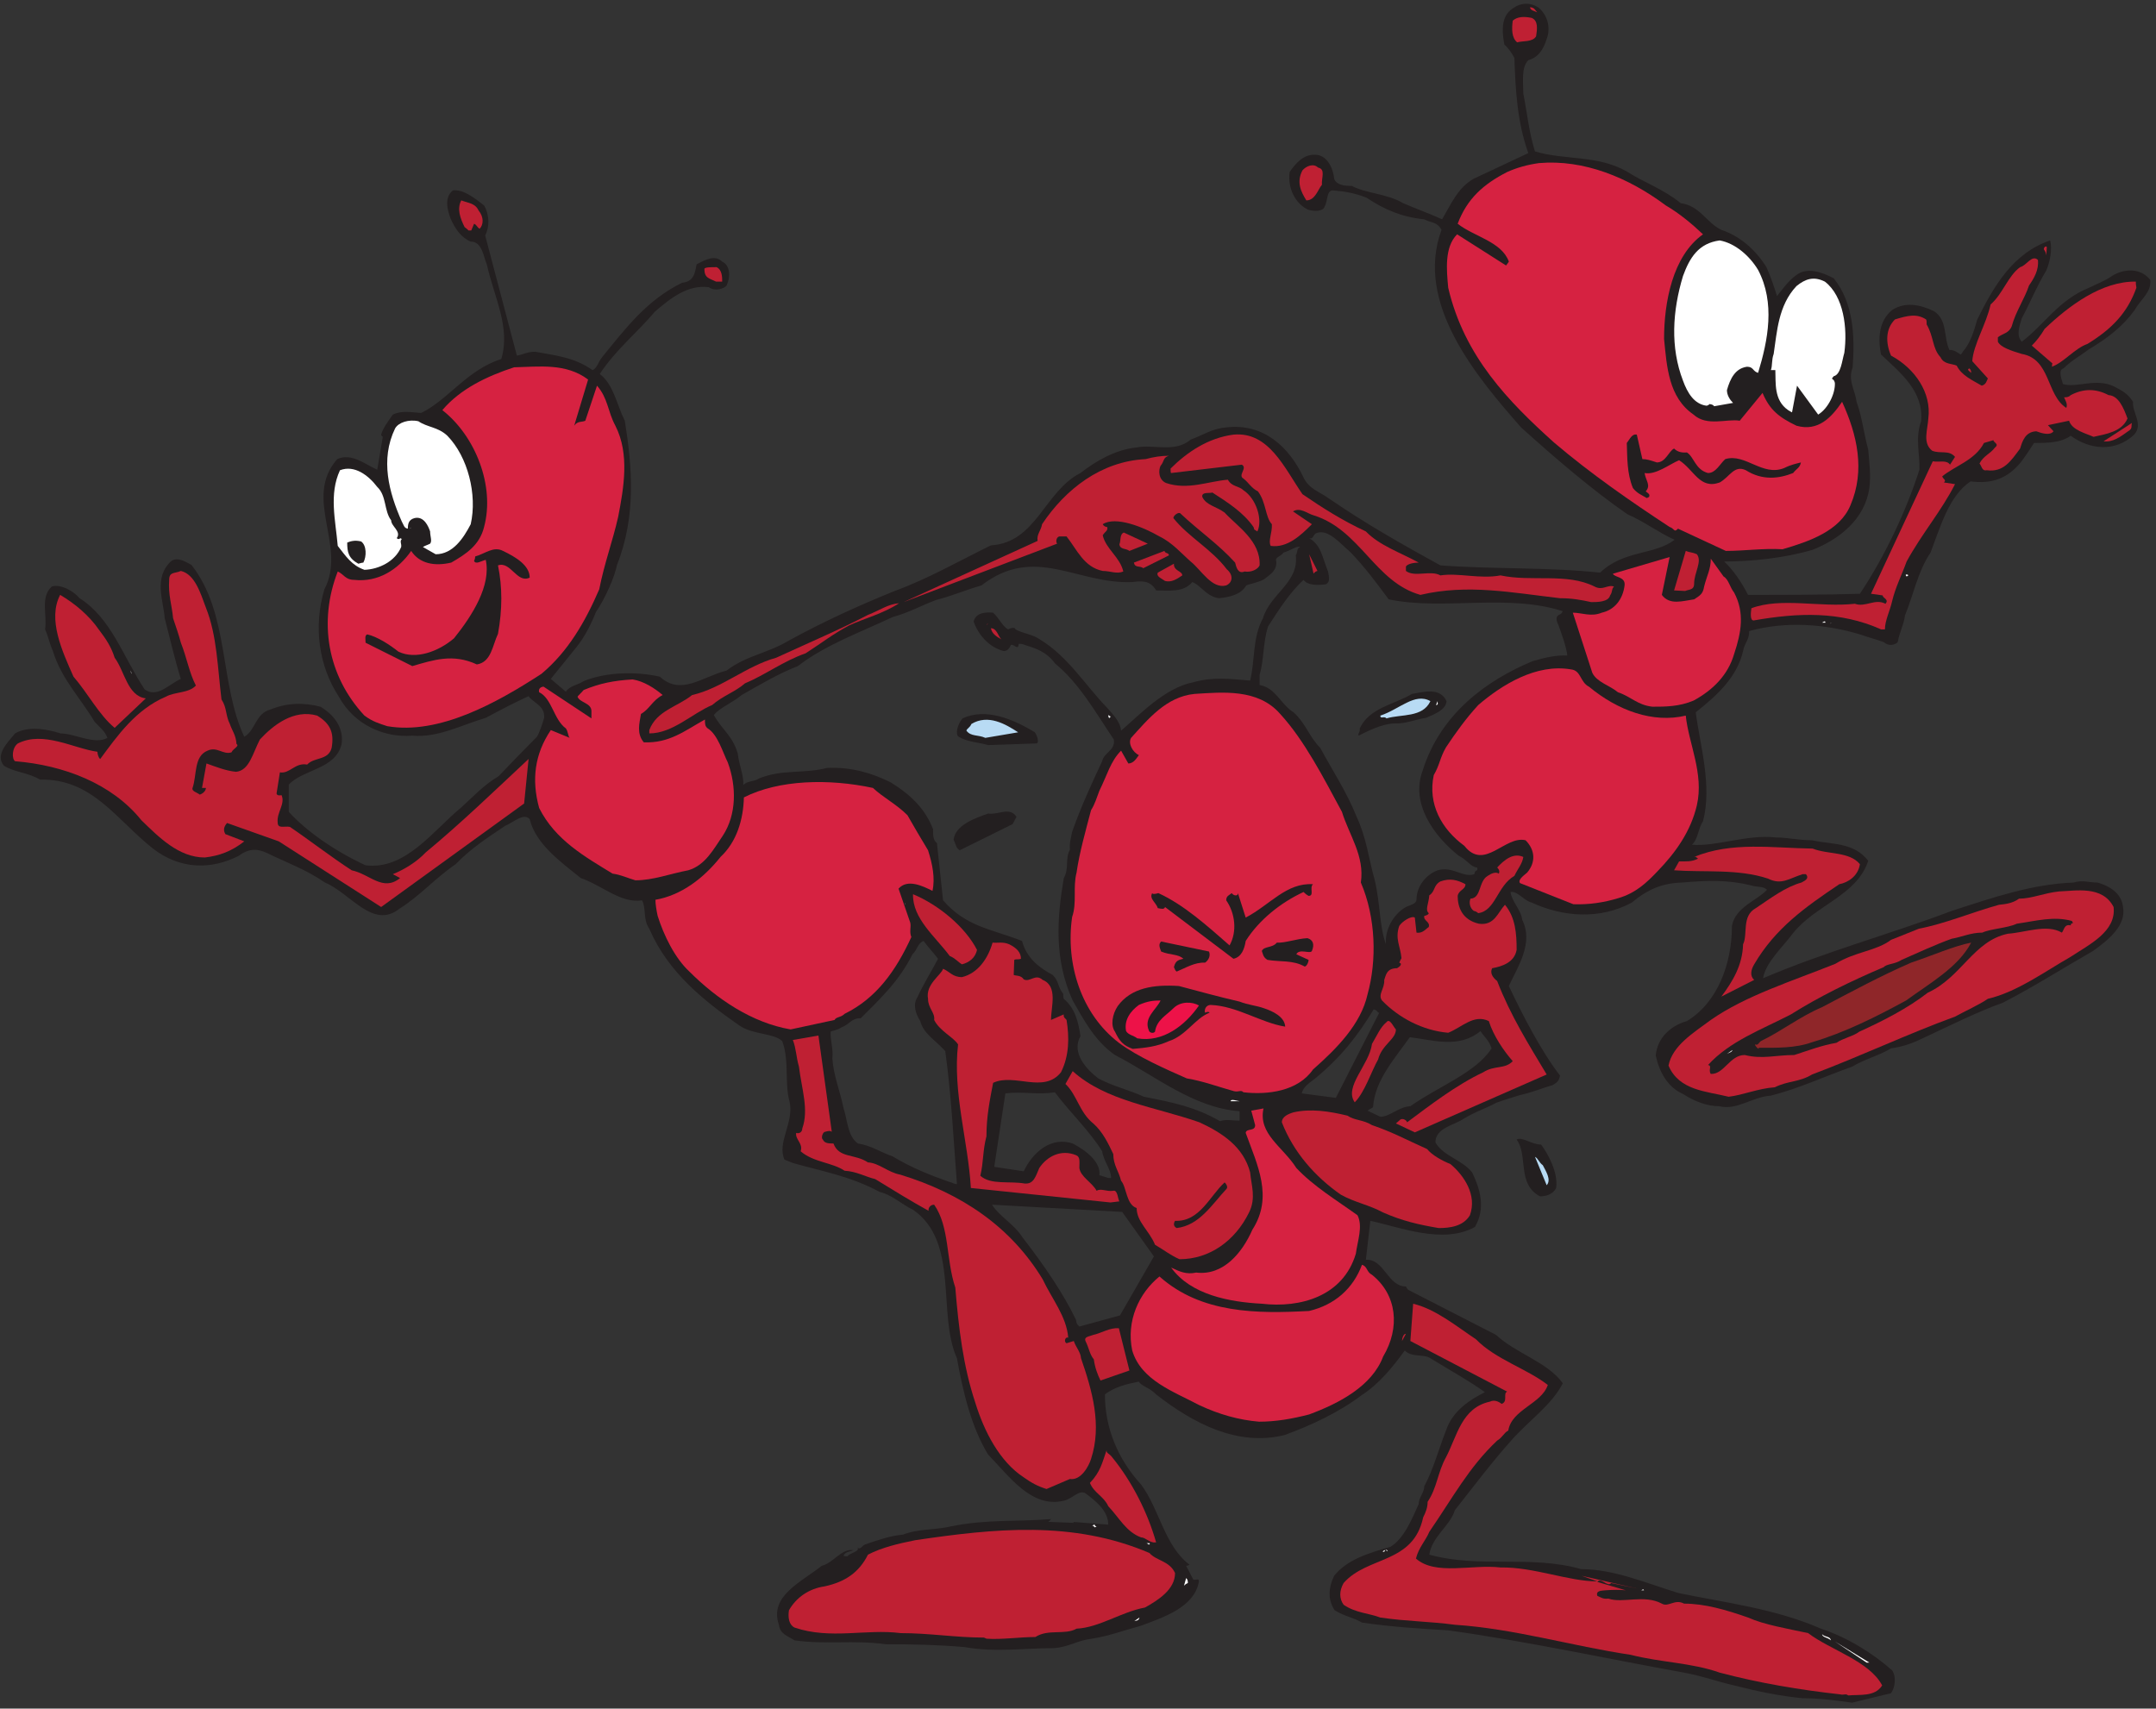 <?xml version="1.0" encoding="UTF-8" standalone="no"?>
<!-- Created with Inkscape (http://www.inkscape.org/) -->

<svg
   xmlns:dc="http://purl.org/dc/elements/1.1/"
   xmlns:cc="http://creativecommons.org/ns#"
   xmlns:rdf="http://www.w3.org/1999/02/22-rdf-syntax-ns#"
   xmlns:svg="http://www.w3.org/2000/svg"
   xmlns="http://www.w3.org/2000/svg"
   xmlns:sodipodi="http://sodipodi.sourceforge.net/DTD/sodipodi-0.dtd"
   xmlns:inkscape="http://www.inkscape.org/namespaces/inkscape"
   id="svg8199"
   version="1.1"
   inkscape:version="0.48.1 "
   width="271.25"
   height="215"
   xml:space="preserve"
   sodipodi:docname="Ants__Acrobats.pdf"><rect width="100%" height="100%" fill="#333333" stroke="none"/><defs
     id="defs8203" /><sodipodi:namedview
     pagecolor="#ffffff"
     bordercolor="#666666"
     borderopacity="1"
     objecttolerance="10"
     gridtolerance="10"
     guidetolerance="10"
     inkscape:pageopacity="0"
     inkscape:pageshadow="2"
     inkscape:window-width="640"
     inkscape:window-height="480"
     id="namedview8201"
     showgrid="false"
     inkscape:zoom="1.3534884"
     inkscape:cx="135.625"
     inkscape:cy="107.5"
     inkscape:window-x="0"
     inkscape:window-y="0"
     inkscape:window-maximized="0"
     inkscape:current-layer="g8207" /><g
     id="g8207"
     inkscape:groupmode="layer"
     inkscape:label="Ants__Acrobats"
     transform="matrix(1.25,0,0,-1.25,0,215)"><g
       id="g8209"
       transform="scale(0.24,0.24)"><path
         d="m 776.723,2.5 16.332,3.969 0,0 c 1.633,2.332 2.336,6.766 0.468,9.566 -8.168,7.234 -18.668,13.77 -29.863,17.504 -19.133,8.402 -40.597,10.969 -59.73,14.938 -13.766,4.199 -27.063,10.035 -40.828,10.035 -21.465,6.066 -42.465,0.231 -63.696,6.066 1.168,7.703 8.633,11.902 10.731,18.672 7.933,10.035 15.633,20.301 23.801,29.402 7.23,8.168 16.796,14.703 21.464,23.805 -6.3,8.871 -19.832,12.606 -28,20.305 -11.429,5.836 -25.429,13.07 -36.863,18.902 -0.465,0.469 -0.934,1.402 -0.934,1.402 -7.699,0 -9.097,11.668 -16.796,11.204 l 0,0 1.867,16.335 0,0 c 12.133,-2.57 30.562,-10.035 43.863,-2.57 4.664,7.938 2.098,16.106 -1.168,22.875 -4.199,5.367 -12.133,6.766 -15.398,12.602 0,6.066 7.933,7.234 11.664,9.801 5.367,3.265 9.566,4.433 13.765,6.769 3.735,1.398 6.536,2.098 10.036,3.266 5.363,1.168 8.863,2.8 13.765,4.199 1.863,1.168 2.567,1.637 3.031,3.969 -7.933,10.269 -15.863,25.672 -21.464,37.574 3.734,8.168 10.5,17.969 5.601,27.769 -0.469,4.204 -4.433,7.704 -4.902,11.672 3.035,0.465 5.367,-3.5 8.867,-4.433 13.066,-6.071 28.699,-7.239 41.996,0 7,5.832 13.066,8.168 21.231,8.398 10.265,0.934 19.132,1.168 28.699,-1.164 2.801,-0.934 5.133,-0.234 6.765,-1.867 -3.964,-4.434 -13.3,-7.235 -14.699,-15.172 0,-15.867 -6.066,-32.203 -18.898,-39.906 -6.532,-1.867 -12.364,-6.77 -13.067,-14.469 1.633,-7.234 5.133,-13.305 11.434,-16.102 4.668,-3.035 10.031,-5.136 15.164,-5.136 7.469,-1.867 14,3.968 21.699,4.433 11.899,3.035 23.332,8.403 34.063,12.137 4.902,3.035 11.898,4.902 16.332,7.703 5.367,0.699 10.035,2.567 14.234,4.664 10.496,4.903 22.164,10.738 32.664,14.473 13.531,7 24.731,14.234 37.797,21.703 6.531,4.668 13.996,10.734 12.598,18.437 -0.7,6.301 -6.532,9.102 -10.735,10.266 -3.73,0 -6.066,1.168 -10.031,0 -17.496,-0.699 -33.129,-6.066 -51.094,-11.902 -25.898,-9.801 -52.965,-17.035 -79.093,-28.239 0.933,6.536 8.632,13.536 12.363,18.672 9.566,12.137 26.832,15.871 31.73,30.571 -6.062,7.937 -15.398,6.769 -23.562,8.636 -5.832,0 -10.031,1.168 -15.164,1.168 -12.133,1.399 -25.199,-3.968 -35.231,-3.035 2.567,2.102 2.567,6.77 4.664,9.801 3.969,15.172 -1.398,32.441 -3.031,45.742 9.098,7.235 17.266,14.703 19.832,25.672 0.699,3.734 2.567,4.434 2.567,8.402 15.164,4.2 31.73,3.036 46.429,-1.402 3.965,-1.398 6.996,-2.098 10.031,-3.266 2.098,-1.867 4.665,-1.168 5.832,0 0.7,4.2 2.567,7.235 3.036,11.204 3.73,9.101 5.363,18.437 10.73,26.371 4.199,10.968 7.699,23.804 16.797,29.871 8.867,-1.164 15.398,1.168 21,7.937 2.332,3.031 3.734,5.367 5.598,8.168 5.367,0 11.199,0 15.398,3.031 7.934,-5.832 18.668,-7 26.602,0.469 3.964,4.434 -0.934,9.336 -0.469,13.77 -2.332,3.5 -4.199,4.433 -7.699,6.301 -7.7,3.964 -16.098,-0.7 -21.7,1.167 -0.933,2.797 -1.863,6.067 0.235,6.532 3.5,3.504 7.234,5.367 10.5,7.937 7.933,4.668 14.465,9.801 19.363,16.567 2.567,4.668 7,7.238 6.535,12.605 -4.203,5.367 -11.433,4.668 -16.101,1.633 -3.032,-2.102 -6.766,-3.5 -9.563,-4.902 -12.832,-5.133 -18.668,-15.403 -28.234,-22.637 -2.332,2.566 -1.164,6.066 0,9.801 3.734,7.004 6.066,13.07 10.265,20.07 1.637,3.734 2.567,9.102 1.637,12.605 -15.867,-5.371 -23.801,-19.605 -30.566,-33.14 -1.399,-4.903 -2.801,-9.801 -6.067,-13.535 -0.464,-0.934 -0.933,-1.168 -0.933,-1.168 -1.164,0.699 -2.797,2.101 -4.664,1.867 -2.567,5.367 -0.7,12.601 -6.535,16.336 -5.832,2.801 -12.129,3.969 -17.497,0.465 -6.066,-4.899 -5.832,-13.067 -4.668,-18.668 8.168,-7.703 17.965,-15.403 16.801,-28.004 -2.566,-7.235 -0.468,-13.305 -0.703,-20.305 -5.363,-16.805 -14.23,-35.941 -24.961,-52.043 -15.168,-0.469 -31.965,-0.469 -46.898,-0.469 -3.031,5.836 -6.301,10.504 -10.031,14.004 11.433,0 25.199,1.403 37.097,4.903 11.199,4.433 21.93,12.836 23.797,25.902 0.699,5.836 0,10.035 -0.469,16.105 -1.863,6.766 -2.566,13.77 -4.898,20.071 -0.699,5.367 -3.735,8.867 -1.633,14.468 0.934,12.836 0.469,26.836 -7.934,37.34 -5.363,2.801 -11.199,4.668 -15.628,1.399 -3.5,-2.567 -5.368,-5.367 -8.168,-8.867 -0.934,3.035 -2.332,7.468 -4.434,12.136 -4.664,7.469 -11.199,13.067 -18.898,15.637 -6.297,3.031 -8.864,10.035 -17.032,11.203 -7.465,6.067 -15.863,8.867 -22.633,13.301 -12.363,7 -26.128,4.668 -38.496,8.402 -2.566,8.168 -3.265,16.102 -4.898,24.27 0,4.902 -0.934,10.969 2.102,14.004 4.199,1.168 6.296,4.433 7.699,8.867 1.863,4.902 0.23,10.035 -3.27,13.07 -4.429,3.035 -8.863,1.633 -11.898,-0.933 -4.434,-3.735 -3.266,-10.735 -2.567,-14.469 1.868,-1.637 3.036,-3.5 4.2,-5.602 0.468,-13.535 1.168,-26.84 5.836,-39.91 l 0,0 -22.868,-10.734 0,0 c -6.765,-3.735 -9.797,-11.203 -13.297,-17.035 -5.601,2.566 -10.964,4.433 -16.332,6.769 -6.535,3.965 -16.101,4.199 -21.464,7.235 -3.5,0 -6.536,0.464 -7.469,3.031 -0.465,4.902 -3.266,10.035 -7.93,10.035 -4.902,0.234 -8.168,-3.5 -10.734,-7.234 -0.934,-7 2.566,-13.536 7.933,-15.868 2.567,-0.703 6.067,-0.703 6.766,1.399 1.398,2.566 0.699,6.769 3.5,6.769 5.367,-0.468 9.098,-1.168 14,-3.035 7.699,-5.133 14.93,-8.168 24.262,-9.101 3.035,-1.633 5.367,-0.934 7.234,-4.434 -11.434,-30.809 14.934,-61.848 33.363,-82.852 14,-12.601 29.399,-25.902 44.563,-36.406 7,-3.031 13.066,-7.699 19.832,-10.734 -8.633,-6.535 -21.231,-4.199 -31.262,-13.77 -22.168,2.336 -44.797,1.403 -66.961,3.035 -16.101,8.868 -31.031,17.27 -46.664,28.004 -4.199,3.036 -8.398,3.969 -10.734,8.868 -6.067,12.835 -16.797,22.871 -32.43,21.003 -5.832,-0.464 -9.332,-3.031 -14.93,-5.132 -6.535,-5.602 -15.398,-1.868 -22.632,-3.266 -9.098,-0.934 -17.266,-5.836 -23.567,-10.738 -15.164,-7.699 -18.429,-29.172 -37.562,-30.336 -13.766,-6.77 -26.828,-14.238 -40.364,-19.137 -14.929,-6.07 -29.394,-12.605 -44.328,-20.773 -8.867,-5.368 -17.965,-6.301 -26.133,-12.602 -10.265,-2.566 -19.128,-10.734 -27.996,-2.566 -10.265,2.332 -22.863,1.867 -31.964,-1.868 -2.332,-1.632 -5.832,-1.867 -7.465,-4.433 l 0,0 -6.301,5.367 10.734,13.301 0,0 c 3.266,3.969 6.297,9.805 8.164,14.703 3.969,5.836 7.934,14.937 8.868,19.836 8.164,20.539 6.3,41.543 3.265,60.445 -3.5,7.004 -4.664,15.172 -10.5,19.606 6.535,10.035 15.867,17.504 23.098,26.136 6.535,5.602 13.765,11.438 22.633,10.27 2.566,-1.867 6.3,-0.699 7.464,0.699 1.633,3.5 1.633,8.403 -1.863,10.035 -3.035,3.035 -7.234,0.703 -10.734,-1.164 -0.699,-3.734 -1.168,-7.234 -6.067,-7.703 -14.699,-7.234 -23.332,-18.672 -33.597,-31.273 -1.633,-2.098 -2.098,-4.668 -3.965,-5.367 -7.699,5.367 -15.164,6.066 -24.031,7.703 -3.5,0 -4.899,-1.168 -7.7,-1.637 l 0,0 -13.3,50.41 0,0 c 1.867,3.5 1.867,8.637 -0.465,12.602 -4.199,3.269 -8.633,6.769 -13.067,6.304 -3.734,-3.035 -2.332,-8.168 -0.933,-11.902 1.867,-4.203 4.433,-7.938 8.398,-9.57 4.903,0 5.367,-6.535 6.766,-9.567 3.035,-13.769 10.035,-26.375 6.066,-39.676 -14.465,-4.667 -22.164,-17.035 -33.593,-22.636 -4.204,0.234 -8.168,1.168 -11.899,-0.699 -2.336,-3.27 -4.203,-5.836 -4.902,-8.403 0,-0.469 0.699,-0.933 0.699,-0.933 l 0,0 -2.332,-13.77 0,0 c -4.898,2.102 -10.731,7.234 -16.797,4.434 -14.465,-16.571 4.199,-36.407 -5.367,-54.61 -4.668,-15.636 -2.332,-32.207 6.066,-45.043 6.532,-11.902 19.133,-17.269 30.797,-16.336 10.731,-0.933 20.531,4.434 30.797,7.469 6.531,3.5 11.898,6.301 17.965,9.102 1.867,-2.801 7,-3.969 6.531,-9.102 -0.699,-2.566 -2.098,-6.535 -3.031,-7.937 -5.367,-5.368 -10.965,-11.2 -16.098,-16.567 -6.066,-3.504 -10.965,-8.871 -15.633,-13.07 -11.664,-9.57 -23.332,-26.371 -40.128,-24.27 -12.598,5.832 -24.5,14 -32.2,22.403 l 0,11.433 c 6.067,6.535 19.602,6.305 22.164,17.039 0.934,6.766 -3.031,12.133 -8.863,15.637 -7.234,1.867 -14,1.633 -21,-1.168 -6.297,-1.633 -6.297,-8.867 -10.965,-11.437 -10.5,22.406 -6.066,51.578 -22.164,72.113 -3.035,1.637 -5.832,3.269 -8.399,1.637 -7.699,-7.004 -3.266,-16.805 -2.801,-24.039 2.332,-8.868 4.199,-17.27 6.766,-25.438 -4.899,-2.101 -9.801,-8.168 -15.164,-4.434 -9.102,13.77 -14,29.872 -27.297,38.274 -2.566,3.035 -7.934,6.066 -11.668,4.898 -4.899,-4.433 -1.867,-11.898 -2.801,-17.968 1.637,-3.735 1.637,-5.368 3.269,-9.102 3.731,-11.902 11.199,-19.137 17.496,-29.637 1.867,-2.101 4.434,-3.968 5.367,-6.769 -5.367,-3.035 -13.766,1.867 -19.598,1.867 -6.535,2.102 -14,3.035 -19.133,0 -3.5,-4.199 -8.398,-9.102 -4.664,-13.535 4.43,-2.801 10.031,-2.801 15.164,-5.836 21.93,0.469 31.965,-16.805 47.363,-28.938 11.43,-8.867 24.496,-8.867 35.929,-3.035 4.434,3.27 7.934,3.035 11.899,1.168 8.632,-4.203 16.566,-7 24.265,-12.371 10.731,-4.433 20.063,-19.836 31.262,-10.969 8.867,5.602 14.699,12.606 23.566,18.672 6.532,6.77 13.532,11.203 20.766,16.102 3.496,1.402 7.699,5.601 10.266,2.801 2.566,-10.5 13.062,-17.969 21.464,-24.739 8.864,-3.031 16.797,-10.734 25.665,-9.332 1.863,-3.504 0.23,-7.703 3.031,-11.902 7.933,-18.438 23.097,-30.34 37.797,-40.609 5.832,-3.969 14.23,-3.036 17.965,-6.536 3.035,-8.168 0.933,-17.968 3.035,-25.203 2.097,-8.871 -5.368,-17.269 -2.102,-24.504 l 0,0 3.5,-1.402 0,0 c 12.133,-3.5 23.797,-5.367 36.399,-12.137 5.132,-1.164 9.796,-5.597 13.996,-7.465 19.597,-13.539 10.035,-43.644 18.433,-62.312 2.567,-14.238 6.067,-28.938 13.067,-40.375 8.863,-9.102 18.195,-22.637 31.73,-19.371 3.496,0.699 6.063,4.434 8.863,3.27 4.434,-3.27 9.801,-7.469 9.801,-13.305 l 0,0 -15.168,1.168 0,0 c 1.637,0 0,-1.633 1.867,-0.465 l 0,0 -11.898,0.465 0,0 c 0.469,0.234 0.934,0.699 1.168,1.168 -13.766,-1.168 -26.832,0 -41.762,-3.035 -6.769,-1.633 -13.765,-0.934 -20.301,-3.5 -5.367,-0.469 -10.73,-2.336 -16.097,-4.203 -0.934,-0.465 -1.867,-2.332 -3.035,-1.164 1.402,-1.637 -3.266,-2.336 -4.2,-3.734 -0.933,0 -1.632,0.231 -1.632,0.231 0.699,1.637 2.336,1.637 4.199,2.336 -4.899,0.934 -8.399,-5.367 -13.297,-6.535 -8.399,-6.766 -22.164,-12.602 -17.965,-24.738 0.465,-3.965 3.731,-4.668 6.531,-6.535 13.301,-1.867 24.731,0.234 38.266,-1.633 11.43,0 21.93,-0.234 32.894,-1.168 13.067,-2.332 24.965,-0.465 37.567,-0.465 6.531,0.465 9.797,3.266 16.098,3.969 7.23,1.164 13.296,3.5 20.296,5.367 9.332,3.5 22.633,7.699 24.5,18.668 0,1.402 -1.168,0.469 -2.336,0.703 l 0,0 -3.031,5.832 0,0 c 0.235,0 0.699,0 1.399,0.469 -10.5,7.934 -12.598,23.336 -20.297,33.605 -9.801,10.735 -15.168,23.805 -15.168,37.805 4.203,3.27 9.566,4.438 14.234,5.371 0.934,-1.867 4.664,-2.57 7.231,-5.371 15.632,-12.133 34.066,-21.937 53.898,-17.035 11.43,4.199 22.863,9.57 32.43,16.805 7.23,4.668 13.066,11.902 17.965,18.668 2.8,-3.032 8.164,-1.399 10.73,-3.266 8.402,-5.137 16.801,-9.801 22.867,-14.238 -6.066,-3.032 -13.531,-7.7 -16.332,-16.102 -3.035,-7.703 -5.367,-16.57 -9.101,-23.336 0,-2.801 -2.332,-4.668 -2.332,-7.469 -2.801,-6.301 -6.301,-14.703 -11.899,-17.973 -9.097,-2.567 -18.199,-5.367 -23.566,-12.133 -2.567,-5.367 -2.567,-10.27 0.234,-14.469 4.199,-2.57 7.934,-3.035 11.434,-5.137 12.597,-1.867 24.73,-2.566 36.164,-3.266 33.598,-4.668 66.492,-11.902 98.922,-17.738 7.703,-1.399 13.765,-3.734 21,-5.367 10.031,-2.566 19.133,-4.434 28.699,-5.367 7.23,0 14.23,-0.934 20.762,-1.867 l 0,0 z m -375.399,217.508 0,0 c -1.402,0 -1.867,0.699 -3.265,0.933 -7.934,2.801 -15.633,5.832 -23.801,10.735 -4.899,1.633 -8.633,4.433 -14.465,5.367 -4.434,3.035 -4.434,10.27 -6.066,14.937 -1.399,7 -4.2,13.536 -4.664,20.77 0.464,3.969 -0.934,7.703 -0.704,11.203 0.704,0.465 2.571,0.465 4.668,1.867 3.266,1.168 4.2,3.965 7.934,3.735 8.398,8.402 16.098,15.636 21.699,26.836 2.098,1.867 2.098,4.668 4.664,5.601 1.867,-2.566 3.735,-4.433 6.067,-7.469 -2.801,-5.367 -6.067,-10.5 -8.633,-16.101 -2.098,-3.266 -0.699,-7 1.168,-10.035 1.398,-5.367 6.297,-7.934 10.496,-12.602 2.57,-18.672 3.5,-37.808 4.902,-55.777 l 0,0 z m 63.461,2.566 0,0 -3.734,1.168 0,0 c 0.699,5.367 -5.367,10.27 -11.199,13.301 -9.098,3.035 -16.797,-3.734 -20.532,-11.668 l 0,0 -12.363,1.867 4.664,30.805 0,0 c 7,0.933 13.531,-0.699 20.766,0.469 6.301,-8.403 14.465,-16.106 19.832,-24.739 0.699,-4.433 3.734,-7.468 3.734,-11.203 l -1.168,0 0,0 z m -12.133,-62.312 0,0 c -1.168,1.168 -1.168,1.168 -1.398,2.801 -5.367,11.203 -13.535,23.105 -22.399,34.539 -3.734,5.836 -9.566,8.636 -12.832,13.769 l 0,0 54.594,-3.031 13.301,-18.672 -14.234,-24.738 -17.032,-4.668 0,0 z m 126.223,87.984 0,0 -5.367,2.567 0,0 c 1.168,0.933 2.332,1.167 2.332,1.632 0.703,10.969 9.101,20.305 15.398,29.172 9.801,-1.164 20.535,-4.898 29.633,2.571 1.633,-2.571 3.5,-3.735 4.664,-7.235 -6.531,-10.269 -22.629,-16.105 -34.062,-24.273 -4.899,-0.235 -8.633,-4.434 -12.598,-4.434 l 0,0 z m -18.664,7.934 0,0 -14.234,1.867 0,0 c 0.234,2.566 3.5,4.668 5.601,6.301 10.731,8.871 17.731,17.738 24.496,28.941 1.633,-0.234 1.399,-1.402 2.332,-1.402 l 0,0 -18.195,-35.707 0,0 z m 20.996,64.414 0,0 c -2.801,7.933 -2.332,17.035 -4.664,26.836 -2.566,9.101 -3.5,17.972 -7.699,26.84 -3.969,10.035 -10.27,19.605 -15.168,28.707 -4.664,4.664 -6.067,10.265 -11.199,14.933 -5.364,3.27 -7.465,10.27 -14.231,11.438 0,1.164 0,2.332 0,4.199 1.867,6.535 1.399,13.535 3.5,20.305 4.664,7.234 9.098,14.234 14.93,19.601 1.633,-2.332 5.836,-2.332 9.336,-1.867 1.863,0.934 1.398,2.801 0.929,5.371 -2.566,6.301 -2.796,10.969 -7.929,14 1.867,-0.699 1.633,1.633 3.031,2.102 4.898,1.867 9.566,-3.969 14.234,-7.934 6.063,-6.301 10.731,-12.605 16.098,-19.84 23.332,-4.898 50.395,2.801 74.191,-5.367 -2.097,1.168 -0.464,-0.234 -2.796,-1.164 -1.403,-0.703 -1.168,-2.336 -0.235,-4.203 1.399,-3.735 3.5,-9.801 3.735,-12.836 -4.903,0.234 -9.567,-0.934 -14.469,-2.332 -19.598,-8.168 -38.727,-22.172 -46.196,-45.977 -5.132,-13.769 4.668,-27.304 15.168,-35.707 3.497,-1.633 4.899,-4.668 7.7,-4.902 0.465,-2.098 -0.934,-0.465 -1.168,-2.797 -4.668,-1.637 -9.098,3.5 -15.399,1.633 -4.433,-1.633 -8.867,-6.301 -8.867,-12.371 -0.23,-1.867 -2.566,-2.098 -4.434,-3.032 -5.363,-3.035 -8.863,-9.57 -8.398,-15.636 l 0,0 z m -69.527,-74.215 0,0 c -10.5,6.066 -20.063,7.934 -31.965,10.269 -6.531,3.032 -12.598,4.2 -19.129,7.7 -4.902,3.734 -11.434,10.738 -7.469,17.738 -0.933,6.301 -2.332,11.668 -6.996,15.637 -0.234,0.699 -0.234,0.933 -0.234,2.097 -2.567,3.27 -1.633,5.137 -4.434,7.938 -5.367,2.801 -10.965,7 -12.832,14.234 -13.066,5.137 -23.332,5.836 -33.129,17.039 l 0,0 -2.566,24.035 0,0 c -1.637,1.168 -1.637,3.27 -1.637,5.836 -3.266,8.403 -9.098,14.235 -17.73,19.602 -7.465,3.734 -16.332,6.535 -26.598,6.07 -10.5,-2.566 -18.898,-0.469 -28.695,-4.433 -1.868,-1.403 -5.133,-0.934 -6.536,-2.801 0.235,4.199 -1.867,8.633 -2.332,13.301 -2.332,7.703 -6.531,9.8 -10.031,16.101 2.332,3.035 8.164,5.371 11.664,8.403 7.465,4.203 15.164,8.871 23.567,12.136 11.429,8.867 26.363,14.235 39.66,20.535 7.469,2.102 12.133,4.903 18.433,7.239 5.832,1.398 11.664,3.965 18.899,6.066 22.398,17.27 39.894,0.465 63.226,1.399 3.735,0.468 7.465,0.933 10.032,-3.5 5.601,0 11.433,-0.934 15.168,3.5 3.73,-1.399 5.832,-6.067 11.199,-6.766 4.433,0.465 9.098,1.398 11.43,5.367 1.632,0.699 4.902,1.168 7.468,2.567 2.567,2.101 5.364,3.5 5.133,7.468 -0.699,1.867 1.633,1.867 3.031,3.735 2.567,0.699 5.832,3.035 7,2.332 -1.632,-0.465 -0.933,-2.098 -1.867,-3.5 1.403,-11.434 -10.73,-16.102 -13.765,-26.371 -4.434,-8.168 -3.266,-17.504 -5.368,-26.137 -8.629,0.699 -15.398,1.633 -23.797,-0.703 -12.132,-2.332 -22.863,-14 -30.328,-20.301 -0.468,4.199 -3.734,7 -5.836,9.566 -9.097,9.336 -16.332,21.473 -28.23,28.707 -3.5,2.332 -6.766,2.332 -10.266,4.2 0,1.168 -2.332,0.468 -3.031,0 -2.336,1.168 -3.734,4.668 -6.301,7 -2.8,0.234 -7.234,0.234 -8.164,-3.731 1.864,-5.371 6.297,-10.738 12.598,-12.371 1.867,0 2.566,1.633 3.031,2.566 1.402,0.469 3.035,-2.566 3.27,0.469 0.929,0 1.398,0 2.566,-0.469 4.43,-1.398 9.098,-2.8 12.598,-7.699 10.265,-8.402 17.031,-20.539 24.73,-31.972 0.699,-4.668 -4.199,-5.368 -4.898,-9.102 -4.199,-8.871 -9.102,-19.605 -12.602,-29.641 -0.465,-2.332 -1.164,-4.668 -0.929,-7.468 -2.102,-3.735 -0.235,-7.934 -2.567,-11.903 -2.801,-16.566 -4.199,-33.84 3.731,-51.34 4.668,-8.168 9.332,-17.039 17.734,-22.871 16.797,-8.636 32.894,-22.172 52.262,-23.574 l 0,-3.965 c -2.801,0 -6.067,0.7 -8.168,-0.234"
         style="fill:#231f20;fill-opacity:1;fill-rule:nonzero;stroke:none"
         id="path8211" /><path
         d="M 775.09,5.535 C 779.758,6 786.289,4.832 789.324,9.734 783.957,20.004 767.391,24.672 758.293,31.672 c -8.633,1.867 -18.434,3.5 -25.199,6.535 -9.332,3.266 -18.199,5.832 -26.832,5.832 -3.965,2.102 -6.532,-1.633 -9.332,0 -7.465,3.969 -16.332,0 -22.399,2.102 -2.332,-0.234 -3.031,0.469 -4.664,1.168 -0.699,2.332 1.867,2.102 3.5,2.332 3.5,0.234 5.598,0.234 8.399,0 l 0,0 -11.899,3.504 0,0 c 1.633,2.098 4.199,-2.336 5.832,-0.469 l 0,0 10.965,-2.332 -23.332,5.367 6.535,-2.336 0,0 c -12.133,0 -26.597,6.07 -40.597,5.836 -11.899,1.399 -27.297,-3.5 -35.461,3.734 1.164,4.668 4.199,7.699 5.597,11.203 9.801,14.234 16.567,27.071 28.465,38.274 2.332,1.398 2.801,3.266 4.664,4.199 1.403,8.867 14,11.203 16.567,19.137 -8.633,6.769 -21.93,10.734 -30.098,19.137 -8.399,5.601 -16.797,12.601 -26.363,14.937 l 0,0 -1.168,-15.637 40.597,-21.238 0,0 c -1.867,-0.699 0.465,-4.199 -2.332,-5.133 -1.168,0.934 -3.035,1.867 -4.902,0.934 -11.898,-2.567 -13.766,-14.469 -18.43,-23.34 -3.5,-6.301 -3.734,-12.836 -7.699,-18.668 0,-2.336 -0.699,-4.203 -1.867,-6.535 -4.199,-19.605 -23.332,-16.105 -33.363,-27.539 -1.868,-3.266 -1.868,-6.535 0,-9.102 5.132,-3.5 10.5,-3.5 15.398,-5.367 11.199,-1.633 20.996,-1.633 31.262,-3.035 24.965,-1.633 48.765,-8.867 73.73,-12.602 12.832,-3.266 25.43,-3.266 37.328,-7.469 C 737.992,10.668 754.793,7.867 771.59,6 c 1.867,-0.465 2.336,0.469 3.5,-0.465 l 0,0"
         style="fill:#bf2033;fill-opacity:1;fill-rule:nonzero;stroke:none"
         id="path8213" /><path
         d="m 782.789,19.305 1.168,0 0,0 -14.465,8.867 13.297,-8.867 0,0"
         style="fill:#ffffff;fill-opacity:1;fill-rule:nonzero;stroke:none"
         id="path8215" /><path
         d="m 767.859,28.637 c -0.468,1.867 -2.336,1.168 -3.734,2.57 0.234,-1.402 2.102,-1.168 3.734,-2.57 l 0,0"
         style="fill:#ffffff;fill-opacity:1;fill-rule:nonzero;stroke:none"
         id="path8217" /><path
         d="m 413.688,29.34 c 6.3,-0.469 14,0.699 20.531,0.699 5.367,3.5 12.367,0.699 17.265,3.5 9.567,0.469 18.668,7 28.7,8.867 5.367,3.035 12.597,7.469 12.597,14.469 -2.332,5.137 -7.933,5.137 -10.73,8.402 -32.199,13.77 -65.094,10.27 -98.227,5.367 -7,-1.398 -13.996,-3.031 -19.832,-6.066 -3.73,-7.469 -9.566,-11.434 -18.195,-13.301 -6.535,-0.933 -11.902,-4.668 -14.934,-10.035 -0.468,-3.035 0,-6.07 2.332,-7.234 15.164,-5.137 29.864,-0.469 44.563,-2.336 12.133,0 23.097,-1.867 34.765,-1.867 0.231,0 1.165,-0.465 1.165,-0.465 l 0,0"
         style="fill:#bf2033;fill-opacity:1;fill-rule:nonzero;stroke:none"
         id="path8219" /><path
         d="m 475.516,36.574 c 0.468,0.465 2.101,0 2.336,1.633 l 0,0 -2.336,-1.633 0,0"
         style="fill:#ffffff;fill-opacity:1;fill-rule:nonzero;stroke:none"
         id="path8221" /><path
         d="m 688.297,49.641 1.168,0 c -0.465,0.703 -0.465,0.234 -1.168,0 l 0,0"
         style="fill:#ffffff;fill-opacity:1;fill-rule:nonzero;stroke:none"
         id="path8223" /><path
         d="m 496.516,51.508 c 0,0 0.464,0.703 1.632,1.168 0,0.699 0,1.402 -0.699,2.102 l 0,0 -0.933,-3.269 0,0"
         style="fill:#ffffff;fill-opacity:1;fill-rule:nonzero;stroke:none"
         id="path8225" /><path
         d="m 580.043,65.746 c 1.398,0 0,1.633 1.863,0.231 0,1.402 -2.566,0 -1.863,-0.231 l 0,0"
         style="fill:#ffffff;fill-opacity:1;fill-rule:nonzero;stroke:none"
         id="path8227" /><path
         d="m 481.816,68.777 c 1.168,0.934 -0.468,0.469 -1.398,0.703 0.465,0 0.465,0 1.398,-0.703 l 0,0"
         style="fill:#ffffff;fill-opacity:1;fill-rule:nonzero;stroke:none"
         id="path8229" /><path
         d="m 483.684,69.711 1.164,0 c -3.5,12.371 -10.032,25.438 -18.43,35.707 -1.168,1.637 -2.566,1.637 -2.332,3.035 -1.867,-5.367 -2.566,-9.101 -7,-13.769 1.633,-4.199 5.832,-5.602 7.699,-9.801 4.664,-4.902 7.465,-10.734 13.766,-13.07 1.633,0 2.797,-1.633 5.133,-2.102 l 0,0"
         style="fill:#bf2033;fill-opacity:1;fill-rule:nonzero;stroke:none"
         id="path8231" /><path
         d="m 459.184,76.016 0.703,0.465 c -1.403,0 0,1.402 -1.867,0.234 0.464,0 0.464,0 1.164,-0.699 l 0,0"
         style="fill:#ffffff;fill-opacity:1;fill-rule:nonzero;stroke:none"
         id="path8233" /><path
         d="m 438.887,92.117 9.801,4.199 0,0 c 4.664,-0.699 7.929,5.368 8.863,8.403 4.668,14.234 0.469,28.707 -4.199,42.242 -0.235,2.801 -2.098,4.434 -3.032,7.234 l 0,0 -3.035,-0.933 0,0 c -1.164,0.465 -0.699,2.801 0.699,2.332 -0.699,8.871 -6.765,16.105 -10.73,24.508 -13.301,21.933 -33.832,35.937 -59.727,43.875 -5.136,0.933 -8.867,4.898 -13.535,5.132 -5.597,3.735 -12.133,1.633 -14.465,7.934 -1.867,0 -3.73,0 -4.433,1.633 -0.934,0.703 0,3.269 0.933,3.269 1.633,0.465 2.102,0.465 2.801,0 l 0,0 -5.601,40.375 -10.731,-1.867 0,0 c 1.399,-3.5 1.399,-7.234 2.567,-11.203 1.167,-9.57 4.199,-17.969 1.398,-25.906 0,-1.399 -1.164,-2.332 -2.566,-1.867 -0.465,-2.801 3.035,-4.434 1.867,-7.7 5.367,-4.668 13.301,-4.668 18.433,-8.168 4.899,-0.234 8.864,-2.566 12.832,-3.5 7.231,-4.437 15.164,-9.336 22.399,-13.304 -0.235,1.168 0.699,2.566 2.332,2.566 6.531,-9.336 4.898,-22.871 8.867,-34.773 1.398,-16.801 3.266,-32.907 8.398,-48.309 3.731,-12.133 10.266,-24.738 20.297,-31.273 3.266,-2.332 5.832,-3.73 9.567,-4.898 l 0,0"
         style="fill:#bf2033;fill-opacity:1;fill-rule:nonzero;stroke:none"
         id="path8235" /><path
         d="m 528.012,120.355 c 7,0 13.765,1.168 21,3.036 12.597,4.668 26.363,11.902 31.031,24.269 7.23,12.137 5.832,25.906 -4.668,34.305 -2.332,1.168 -1.867,3.504 -4.199,4.203 -3.735,-10.035 -11.434,-16.805 -22.164,-19.371 -21.699,-1.168 -45.266,-1.168 -62.762,14.469 -8.633,-7 -14,-18.668 -11.434,-31.039 3.735,-12.602 17.5,-17.27 28,-22.872 8.399,-3.964 16.797,-6.3 25.196,-7 l 0,0"
         style="fill:#d62241;fill-opacity:1;fill-rule:nonzero;stroke:none"
         id="path8237" /><path
         d="m 461.52,137.625 12.128,4.199 -4.429,17.739 0,0 c -3.969,0.234 -6.766,-1.868 -10.735,-2.801 -1.632,-0.699 -3.964,-0.699 -3.265,-2.567 1.633,-3.269 1.633,-5.367 3.5,-7.703 0.465,-3.5 1.633,-6.535 2.801,-8.867 l 0,0"
         style="fill:#bf2033;fill-opacity:1;fill-rule:nonzero;stroke:none"
         id="path8239" /><path
         d="m 587.973,154.195 1.632,3.035 0,0 c -1.164,0 -1.632,-2.101 -1.632,-3.035 l 0,0"
         style="fill:#bf2033;fill-opacity:1;fill-rule:nonzero;stroke:none"
         id="path8241" /><path
         d="m 529.18,169.832 c 16.097,-1.867 34.062,3.031 39.429,21.004 0.7,5.367 3.032,11.434 0.7,16.102 -9.098,6.535 -18.43,12.136 -25.664,19.835 -5.602,8.872 -16.098,14.239 -13.766,24.973 l 0,0 -5.133,-0.933 1.633,-6.067 0,0 c 0,-2.801 -3.734,-1.168 -3.965,-3.269 4.899,-13.536 11.664,-26.836 2.797,-40.606 -4.199,-9.57 -12.129,-19.371 -23.563,-17.973 -4.199,-0.933 -7,0.469 -10.5,2.102 8.168,-11.434 24.5,-14.469 38.032,-15.168 l 0,0"
         style="fill:#d62241;fill-opacity:1;fill-rule:nonzero;stroke:none"
         id="path8243" /><path
         d="m 494.648,188.5 c 12.598,0 23.332,7.703 29.165,19.605 3.035,6.067 0.933,11.434 0.464,16.805 -2.797,10.735 -11.664,16.567 -21.23,21 -18.664,6.535 -39.195,8.871 -53.195,21.473 l 0,0 -3.032,-5.367 0,0 c 4.899,-4.668 5.832,-11.903 11.664,-16.571 3.969,-3.5 6.301,-8.402 8.399,-12.836 0,-4.668 2.336,-7.234 3.269,-11.203 2.332,-2.566 2.098,-10.035 6.532,-11.433 0,-5.836 5.367,-9.571 7.699,-15.403 3.965,-2.336 6.531,-4.433 10.265,-6.07 l 0,0"
         style="fill:#bf2033;fill-opacity:1;fill-rule:nonzero;stroke:none"
         id="path8245" /><path
         d="m 493.48,201.57 c 9.567,1.168 14.7,9.801 21,16.571 0.465,0.699 -0.234,2.101 -0.933,2.566 -6.301,-5.836 -10.5,-16.57 -20.766,-16.102 -0.699,-1.167 -0.699,-2.335 0.699,-3.035 l 0,0"
         style="fill:#231f20;fill-opacity:1;fill-rule:nonzero;stroke:none"
         id="path8247" /><path
         d="m 603.371,201.57 c 4.668,0 10.266,0.7 13.067,5.368 3.035,8.402 -2.333,16.57 -8.165,21.472 -3.5,1.399 -7.699,3.735 -9.8,6.301 -8.868,3.965 -14.231,7 -23.098,10.035 -3.734,2.332 -7.234,1.867 -10.266,3.965 -7.699,1.867 -15.398,3.035 -22.632,1.402 -2.332,-0.699 -4.899,-1.867 -4.899,-4.203 4.899,-12.601 14,-22.867 24.731,-30.336 5.832,-3.269 11.668,-4.203 17.734,-7.469 7.93,-3.5 14.93,-5.132 23.328,-6.535 l 0,0"
         style="fill:#bf2033;fill-opacity:1;fill-rule:nonzero;stroke:none"
         id="path8249" /><path
         d="m 465.719,212.305 3.73,0.468 0,0 c -0.699,0.934 -0.699,4.899 -2.566,4.434 -2.797,-0.469 -5.133,1.168 -6.996,0 -1.867,3.5 -6.77,5.836 -7.235,9.566 0,2.571 0.465,4.668 -1.398,5.372 -6.301,2.566 -12.133,-0.469 -15.399,-5.372 -1.636,-3.73 -2.335,-6.765 -6.066,-6.531 -6.535,1.164 -14.234,-0.703 -18.668,3.266 1.402,5.836 0.934,10.269 2.567,16.57 0,8.168 1.402,15.168 2.8,22.402 8.867,4.204 21.231,-4.664 28.465,4.438 3.5,7 3.5,14.699 2.332,21.937 -0.465,0.7 -1.398,0.93 -1.164,2.333 l 0,0 -5.367,-2.333 0,0 c 0,5.368 3.031,14.235 -3.5,16.801 -3.035,2.801 -5.367,-1.168 -7.934,0.235 -1.168,1.867 -3.5,1.398 -4.199,1.867 l 0,0 0.234,6.301 0,0 c 0.934,0.464 1.633,0 2.797,0.464 0,2.571 -1.632,4.438 -4.898,6.071 -2.801,1.164 -4.664,0.465 -7,0.699 -1.863,-6.535 -6.066,-12.836 -12.832,-14.469 -3.965,0 -5.133,2.332 -7.93,3.5 -0.703,-2.566 -7.469,-6.535 -6.301,-12.601 0,-3.969 3.032,-5.836 2.567,-8.868 2.332,-4.667 8.164,-7.238 10.031,-10.269 -2.332,-20.07 4.199,-40.375 5.367,-60.211 l 0,0 58.563,-6.07 0,0"
         style="fill:#bf2033;fill-opacity:1;fill-rule:nonzero;stroke:none"
         id="path8251" /><path
         d="m 645.836,214.871 c 2.332,0 5.367,0.703 6.766,3.504 0.933,6.535 -3.5,14.469 -6.301,18.203 -3.965,0 -8.164,3.5 -10.266,2.098 4.903,-6.531 0,-18.668 9.801,-23.805 l 0,0"
         style="fill:#231f20;fill-opacity:1;fill-rule:nonzero;stroke:none"
         id="path8253" /><path
         d="m 648.637,219.539 c 2.097,2.336 -0.469,6.07 -1.633,8.402 -1.637,1.168 -1.867,2.801 -3.27,3.5 l 0,0 4.903,-11.902 0,0"
         style="fill:#b8dbf4;fill-opacity:1;fill-rule:nonzero;stroke:none"
         id="path8255" /><path
         d="m 593.34,241.711 55.297,24.273 0,0 c -7.699,12.836 -15.168,24.735 -20.766,39.207 -2.101,1.633 -3.035,3.5 -2.101,5.368 3.968,0.699 9.332,2.332 10.265,7.699 0,6.769 -0.465,13.539 -4.898,18.906 -3.032,-3.269 -4.434,-8.871 -10.965,-7.937 -7,1.632 -8.867,7.003 -8.867,11.671 0.468,2.567 3.265,2.567 3.265,4.899 -3.5,1.867 -6.531,2.566 -10.496,1.168 -3.035,-1.633 -2.101,-4.199 -4.668,-5.836 -0.234,-3.5 -1.867,-6.066 -0.234,-7.469 0,-0.465 -0.699,-0.933 -1.867,-1.164 -0.465,-2.101 2.566,-2.336 1.867,-4.668 -1.164,-0.699 -2.567,-2.801 -5.133,-2.336 l 0,0 -0.699,6.305 0,0 c -1.399,0.93 -5.367,-1.637 -6.531,-3.504 -1.868,-5.367 0.464,-8.402 0.933,-13.535 -0.469,-0.699 -0.469,-0.934 -0.933,-1.867 1.632,-0.465 0,-1.868 -0.934,-2.332 -4.434,0 -4.668,-3.036 -5.367,-4.903 0.234,-3.734 -2.801,-6.066 -0.934,-8.633 7,-7.238 17.031,-12.605 27.766,-13.539 5.832,2.336 10.73,7.938 17.031,4.903 1.867,-6.067 6.301,-12.602 10.031,-16.805 -3.265,-3.5 -7.699,-1.633 -12.363,-4.664 -11.434,-5.371 -22.867,-14.238 -31.965,-21.008 0,0.703 -1.633,1.867 -2.801,1.168 -0.699,-0.699 -1.398,-1.168 -1.867,-1.633 l 0,0 7.934,-3.734 0,0"
         style="fill:#bf2033;fill-opacity:1;fill-rule:nonzero;stroke:none"
         id="path8257" /><path
         d="m 542.246,254.082 12.129,0.699 -12.129,-0.699 0,0"
         style="fill:#ffffff;fill-opacity:1;fill-rule:nonzero;stroke:none"
         id="path8259" /><path
         d="m 568.141,254.313 c 4.199,4.203 7,13.07 9.8,17.972 1.633,6.301 7.465,8.399 7.465,12.602 -1.164,1.168 -2.566,4.898 -3.965,3.035 -2.566,-2.102 -3.968,-5.602 -6.066,-9.102 -1.168,-8.871 -11.898,-17.972 -7.234,-24.507 l 0,0"
         style="fill:#bf2033;fill-opacity:1;fill-rule:nonzero;stroke:none"
         id="path8261" /><path
         d="m 516.113,254.781 3.735,0 0,0 c -0.703,0 -3.735,1.168 -3.735,0 l 0,0"
         style="fill:#ffffff;fill-opacity:1;fill-rule:nonzero;stroke:none"
         id="path8263" /><path
         d="m 724.93,256.648 c 6.066,0.7 12.363,3.5 19.363,3.965 5.602,2.801 10.266,2.102 15.633,5.371 20.996,7.934 40.129,17.036 59.961,24.27 4.199,2.332 10.031,4.902 13.765,7.469 12.133,2.8 24.266,11.668 34.532,17.504 8.164,5.367 19.363,10.734 18.199,21.003 -4.668,9.102 -15.867,6.766 -22.867,6.536 -6.532,-0.703 -11.43,-3.036 -16.797,-3.036 -2.801,-2.101 -6.301,-2.335 -8.399,-2.566 -11.668,-3.269 -22.632,-7.937 -33.597,-10.035 l 0,0 -11.668,-4.668 0,0 c -6.067,-4.668 -14.93,-4.902 -23.332,-10.035 -17.965,-7.235 -37.563,-13.305 -52.262,-23.571 -7.231,-5.371 -16.098,-10.738 -17.731,-19.14 4.434,-10.5 15.868,-10.735 25.2,-13.067 l 0,0"
         style="fill:#bf2033;fill-opacity:1;fill-rule:nonzero;stroke:none"
         id="path8265" /><path
         d="m 521.48,258.516 c 10.266,-1.168 22.864,0.464 29.165,9.566 9.796,8.637 20.062,18.906 22.863,31.508 3.965,14.234 3.5,32.207 -2.801,46.906 1.633,11.203 -4.898,19.84 -7.93,29.641 -7.699,14.234 -15.632,29.871 -25.898,41.074 -9.332,10.734 -24.266,9.102 -35.93,8.402 -11.898,-1.168 -19.601,-10.734 -26.597,-18.437 -1.403,-2.332 0.699,-6.067 3.265,-7.235 -0.933,-1.168 -2.101,-3.5 -4.433,-3.5 l 0,0 -3.032,5.368 0,0 c -4.433,-4.434 -5.836,-10.27 -9.101,-16.805 -1.164,-3.031 -1.867,-5.602 -3.5,-8.168 -2.332,-8.867 -4.899,-17.969 -6.067,-26.137 -1.632,-6.301 0.235,-12.601 -1.867,-18.672 -2.797,-19.601 3.735,-40.605 19.602,-52.742 7.699,-5.836 20.531,-11.437 28.465,-14.937 6.996,-1.164 13.062,-3.5 19.828,-5.368 2.101,-0.464 2.801,0.7 3.968,-0.464 l 0,0"
         style="fill:#d62241;fill-opacity:1;fill-rule:nonzero;stroke:none"
         id="path8267" /><path
         d="m 717.461,266.215 c 5.602,-0.231 7.934,7.937 14.234,7.937 7.465,-1.867 13.067,0 20.766,0 6.531,2.098 11.199,3.965 17.73,5.133 2.567,1.867 7.235,2.801 9.567,4.668 9.797,4.434 20.297,9.801 28.695,16.336 14.235,6.535 19.133,21.703 33.598,24.738 7.234,0.465 16.332,4.2 22.633,0.465 0.933,0.934 0.933,3.735 3.73,3.035 0,1.633 1.637,0 0.469,1.868 -7.699,2.101 -14.934,0 -23.098,-1.168 -3.969,-1.868 -10.965,-2.098 -14.465,-3.735 -4.902,0 -8.632,-1.867 -12.832,-2.566 -6.535,-2.332 -15.168,-6.301 -21,-8.867 -2.8,-1.868 -6.297,-1.633 -7.465,-3.036 -13.765,-5.832 -27.531,-12.601 -38.964,-19.835 -12.133,-6.301 -25.664,-11.204 -34.762,-21.239 1.867,-0.234 0,-2.101 1.164,-3.734 l 0,0"
         style="fill:#231f20;fill-opacity:1;fill-rule:nonzero;stroke:none"
         id="path8269" /><path
         d="m 724.23,274.617 c 0.7,0.469 2.098,0.699 2.333,1.633 l 0,0 -2.333,-1.633 0,0"
         style="fill:#ffffff;fill-opacity:1;fill-rule:nonzero;stroke:none"
         id="path8271" /><path
         d="m 475.051,276.719 c 5.367,0.465 10.031,0.933 15.164,3.265 7.234,2.336 10.965,9.571 17.031,11.903 -0.23,0.468 -0.933,0.468 -1.867,0 -0.465,1.402 0.469,3.269 2.336,3.269 11.199,-0.468 20.996,-7.468 31.262,-9.101 -0.231,4.199 -5.364,6.531 -8.864,7.699 -3.265,1.168 -6.765,1.402 -10.265,2.801 -9.102,2.101 -17.5,4.433 -25.434,6.535 -10.496,0.699 -20.062,-0.699 -25.664,-8.402 -2.332,-3.5 -3.031,-8.168 -1.164,-10.735 1.863,-3.969 3.496,-5.836 7.465,-7.234 l 0,0"
         style="fill:#231f20;fill-opacity:1;fill-rule:nonzero;stroke:none"
         id="path8273" /><path
         d="m 737.527,277.184 c 7.235,0 15.399,-0.231 22.399,2.336 13.531,3.964 27.062,10.734 39.429,17.503 10.266,7.465 21.93,14 27.297,24.27 -7.23,-1.402 -16.097,-5.367 -25.195,-8.402 -12.836,-5.602 -24.5,-11.903 -37.332,-18.668 -9.332,-3.969 -16.566,-9.805 -25.664,-14.239 -0.934,-0.699 -1.168,-1.867 -2.332,-1.398 -0.703,0 1.863,-2.801 1.398,-1.402 l 0,0"
         style="fill:#8f2629;fill-opacity:1;fill-rule:nonzero;stroke:none"
         id="path8275" /><path
         d="m 476.918,281.152 c 10.73,-1.867 20.062,5.368 25.898,13.77 -2.8,1.633 -7.703,1.867 -10.734,-1.168 -3.031,-3.035 -7,-4.899 -7.699,-9.801 -0.699,-0.933 -2.332,-0.469 -2.567,0.465 -2.332,5.367 3.032,8.637 4.899,12.605 -3.031,0 -5.367,-0.234 -9.098,-1.867 -3.5,-2.57 -6.301,-6.301 -5.367,-10.968 0.934,-1.637 3.266,-1.868 4.668,-3.036 l 0,0"
         style="fill:#ed1248;fill-opacity:1;fill-rule:nonzero;stroke:none"
         id="path8277" /><path
         d="m 331.563,284.887 18.433,3.968 0,0 c 0.699,1.399 2.567,0.93 4.199,2.567 13.297,6.535 21.465,17.969 27.996,32.203 -0.933,2.336 0,4.203 -0.464,6.07 l 0,0 -4.903,14.235 0,0 c 3.735,4.203 10.035,1.168 14.235,-0.934 1.164,5.367 0,11.203 -1.868,17.039 -3.265,5.367 -5.832,9.801 -8.632,14.699 -4.668,4.668 -10.266,7.469 -14.465,11.438 -18.434,3.969 -39.43,3.5 -54.129,-3.969 -0.235,-9.336 -3.035,-18.668 -9.801,-24.969 -7.23,-9.101 -16.562,-16.105 -27.297,-17.972 0,-1.867 0.469,-4.668 0.934,-6.766 2.566,-8.168 7.234,-17.738 13.301,-23.34 11.429,-11.433 26.128,-21.468 42.461,-24.269 l 0,0"
         style="fill:#d62241;fill-opacity:1;fill-rule:nonzero;stroke:none"
         id="path8279" /><path
         d="m 721.895,298.656 13.765,7 0,0 c -1.867,1.633 -1.398,4.203 0,6.535 8.867,15.168 21.465,24.039 35.699,33.606 3.731,0.699 7.93,3.5 8.633,8.402 -4.433,5.367 -13.301,3.969 -19.832,6.535 -16.801,0.235 -33.832,3.032 -49.695,-3.5 1.164,0 0,0.465 1.633,-0.703 -2.567,-1.398 -5.133,-1.164 -7.934,-1.164 l 0,0 -2.101,-3.734 0,0 c 12.601,-0.934 26.832,0.699 39.429,-3.5 5.602,-2.801 8.633,0 14.469,1.867 0.93,0 1.398,0 1.398,0 1.399,-1.637 0,-2.57 -1.867,-3.504 -6.765,-1.867 -12.832,-6.531 -19.133,-10.734 -6.066,-3.266 -3.265,-10.969 -5.363,-15.168 -0.234,-8.871 -4.433,-15.637 -9.101,-21.938 l 0,0"
         style="fill:#bf2033;fill-opacity:1;fill-rule:nonzero;stroke:none"
         id="path8281" /><path
         d="m 493.48,309.156 c 3.5,1.403 7.469,3.969 11.899,3.735 1.637,1.168 2.336,3.035 1.637,4.668 l 0,0 -20.067,4.199 0,0 c -1.168,-1.164 -0.699,-2.332 0,-4.199 3.965,-1.633 7,-0.934 9.332,-3.036 -1.633,-0.464 -3.265,-0.464 -3.965,-3.5 0.465,-1.164 0.7,-1.632 1.164,-1.867 l 0,0"
         style="fill:#231f20;fill-opacity:1;fill-rule:nonzero;stroke:none"
         id="path8283" /><path
         d="m 752.926,310.559 c 0.469,0 0.699,0 1.633,0 -0.465,0 -0.934,0 -1.633,0 l 0,0"
         style="fill:#ffffff;fill-opacity:1;fill-rule:nonzero;stroke:none"
         id="path8285" /><path
         d="m 547.145,311.258 c 0.699,0 1.632,1.633 1.632,2.801 l 0,0 -5.132,2.332 0,0 c 1.168,2.57 5.832,0 6.531,1.402 1.168,2.801 0.469,4.668 -1.867,5.367 -4.664,-0.234 -9.332,-2.101 -12.832,-1.867 -1.864,-2.332 -5.364,-1.402 -6.297,-3.5 0.465,-1.168 0.465,-2.566 2.332,-3.734 5.367,-0.934 10.734,0 15.633,-2.801 l 0,0"
         style="fill:#231f20;fill-opacity:1;fill-rule:nonzero;stroke:none"
         id="path8287" /><path
         d="m 403.422,312.191 c 2.801,0.7 5.601,2.567 6.301,6.067 -4.899,9.57 -16.098,18.906 -26.832,23.34 -0.231,-10.27 9.332,-17.739 15.398,-25.907 2.336,-0.933 3.5,-2.566 5.133,-3.5 l 0,0"
         style="fill:#bf2033;fill-opacity:1;fill-rule:nonzero;stroke:none"
         id="path8289" /><path
         d="m 756.891,312.191 8.402,2.332 -8.402,-2.332 0,0"
         style="fill:#ffffff;fill-opacity:1;fill-rule:nonzero;stroke:none"
         id="path8291" /><path
         d="m 517.281,314.523 c 3.5,0.704 4.664,4.438 5.133,7.469 5.598,8.867 14.699,16.106 24.262,20.539 0.933,-0.933 1.633,-1.402 2.101,-1.633 2.567,0 0.235,3.5 1.868,4.899 -11.2,0.699 -17.965,-8.633 -28.231,-14 l 0,0 -3.269,10.266 0,0 c 0,-1.633 -2.098,-0.934 -2.567,0 -1.164,-0.934 -2.332,-1.165 -2.332,-3.032 3.734,-5.371 4.668,-13.07 1.402,-18.906 -9.335,8.168 -19.132,17.039 -29.867,21.938 -1.398,-0.465 -2.566,-0.465 -2.566,0 -1.399,-2.333 1.633,-3.965 2.336,-6.301 1.164,-0.235 2.797,-0.699 3.031,0.468 l 0,0 28.699,-21.707 0,0"
         style="fill:#231f20;fill-opacity:1;fill-rule:nonzero;stroke:none"
         id="path8293" /><path
         d="m 765.992,315.227 5.598,2.332 -5.598,-2.332 0,0"
         style="fill:#ffffff;fill-opacity:1;fill-rule:nonzero;stroke:none"
         id="path8295" /><path
         d="m 619.938,333.66 c 7.234,0.934 7.933,11.438 15.164,15.637 1.402,3.035 3.269,4.902 3.734,7.937 -4.199,1.868 -7.934,-1.168 -10.965,-4.437 0,0 1.399,-1.164 0.699,-2.567 -1.398,0.934 -3.265,0 -4.668,-0.933 -3.964,-2.332 -2.566,-9.332 -7.23,-9.567 -0.699,-1.632 -0.234,-3.968 1.398,-5.136 0.934,-0.231 0.934,-0.231 1.868,-0.934 l 0,0"
         style="fill:#bf2033;fill-opacity:1;fill-rule:nonzero;stroke:none"
         id="path8297" /><path
         d="m 159.844,336.23 59.961,43.407 1.867,18.672 0,0 c -14,-13.071 -28.231,-26.84 -43.164,-39.207 -3.731,-3.969 -9.098,-7.235 -13.762,-9.102 l 0,0 3.031,-1.637 0,0 c -7.234,-5.832 -12.597,1.637 -20.297,3.27 -8.632,5.601 -17.964,12.836 -25.898,18.203 -2.336,0.465 -5.133,-0.934 -5.133,1.867 -0.469,4.199 3.266,7.699 1.633,11.434 -0.234,0 -1.867,-0.465 -2.102,0.699 l 0,0 1.403,8.871 0,0 c 4.199,-0.699 6.297,4.199 11.43,3.266 3.035,3.269 8.867,1.632 10.265,7.004 1.168,6.531 -0.699,10.265 -6.066,13.535 -9.797,2.801 -18.43,-3.969 -24.032,-10.035 -3.031,-5.836 -4.429,-13.071 -10.031,-13.536 -4.434,0.465 -8.398,2.098 -12.363,3.5 l 0,0 -1.867,-10.269 0,0 c 0.465,0 0.933,0 1.633,0 0,-1.168 -1.168,-2.336 -2.566,-2.801 -1.168,0.934 -3.5,1.402 -3.035,2.801 1.867,5.367 0.469,13.301 6.301,15.637 3.965,1.867 6.531,-1.868 10.031,-0.7 0.703,1.633 3.5,2.567 2.102,3.5 -0.234,3.735 -1.867,5.602 -2.801,8.403 -1.867,3.73 -1.168,6.765 -3.5,10.265 -1.633,13.305 -1.867,26.84 -6.531,38.508 -2.332,6.301 -4.668,14.004 -10.5,15.403 -2.566,-1.165 -4.899,-0.231 -4.899,-3.735 -0.469,-6.301 1.164,-10.734 1.633,-16.101 1.168,-3.5 2.332,-6.77 3.266,-10.27 2.566,-6.535 3.5,-12.602 6.301,-17.969 -3.035,-3.265 -8.867,-2.566 -12.601,-4.668 -12.598,-5.367 -20.297,-16.336 -27.531,-26.136 -0.699,0.464 -1.164,2.097 -1.164,3.031 -10.031,1.402 -22.633,8.871 -33.363,3.504 C 4.926,402.977 4.926,398.309 6.324,397.375 26.621,395.742 46.922,388.039 59.285,372.637 66.519,365.633 74.918,357 85.883,357 c 6.066,0.699 11.199,2.566 16.566,6.766 l 0,0 -7.933,3.035 0,0 c -0.934,1.633 -0.699,3.035 0.699,4.668 l 0,0 21.699,-7.703 42.93,-27.536 0,0"
         style="fill:#bf2033;fill-opacity:1;fill-rule:nonzero;stroke:none"
         id="path8299" /><path
         d="m 379.625,337.164 c 0,0.231 0,0.465 -0.234,0.934 l 0.234,-0.934 0,0"
         style="fill:#ffffff;fill-opacity:1;fill-rule:nonzero;stroke:none"
         id="path8301" /><path
         d="m 659.836,337.395 c 6.531,-0.231 12.832,0.703 18.898,2.57 7.231,2.098 11.899,6.531 16.332,11.199 7.7,7.938 13.997,16.805 16.563,27.774 3.035,13.3 -3.5,25.906 -4.664,37.574 -13.766,-3.27 -28.465,2.097 -40.598,12.133 -3.734,1.867 -3.265,6.769 -7.465,7.238 -14.699,2.566 -29.164,-6.535 -38.964,-14.938 -5.133,-5.601 -9.333,-11.437 -13.532,-17.738 -2.566,-4.434 -2.566,-7.234 -5.133,-11.668 -2.566,-12.137 3.266,-22.637 12.832,-29.637 8.399,-10.738 17.032,4.434 25.665,2.332 3.964,-3.968 4.433,-9.101 0.699,-13.535 -1.633,-1.402 -3.965,-3.035 -3.031,-4.433 l 0,0 22.398,-8.871 0,0"
         style="fill:#d62241;fill-opacity:1;fill-rule:nonzero;stroke:none"
         id="path8303" /><path
         d="m 266.469,347.43 c 7.465,0 14.699,2.8 22.164,4.203 7.234,2.101 10.734,9.101 14.465,14.469 5.832,8.867 5.832,20.769 2.101,30.804 -2.101,4.203 -4.199,11.668 -8.398,14.239 -1.168,0.933 -1.168,1.867 -1.168,3.734 -8.399,-4.668 -14.934,-10.035 -25.664,-9.57 -3.035,3.734 -1.867,7.703 -1.168,11.902 3.734,2.102 4.668,5.602 9.101,7.934 -3.269,2.8 -7.933,5.835 -12.601,6.535 -7.93,-0.465 -13.766,-1.633 -20.531,-4.434 -1.165,-1.398 -2.098,-2.101 -2.567,-2.801 0.934,-2.566 5.832,-2.566 5.832,-6.066 0,-1.637 0,-2.566 0,-3.035 l 0,0 -20.062,13.301 0,0 c -0.934,0 -2.332,-0.7 -1.868,-2.332 5.368,-2.567 6.067,-11.434 11.2,-15.168 0.933,-1.168 0.933,-3.504 1.633,-3.969 l 0,0 -7.934,3.265 0,0 c -6.766,-10.035 -8.164,-20.769 -4.899,-32.671 6.766,-13.536 19.364,-20.536 30.797,-27.54 3.5,-0.464 6.301,-1.867 9.567,-2.8 l 0,0"
         style="fill:#d62241;fill-opacity:1;fill-rule:nonzero;stroke:none"
         id="path8305" /><path
         d="m 402.488,360.035 22.168,10.969 1.633,3.031 0,0 c -2.801,4.434 -7.699,0.699 -11.898,1.403 -5.137,-1.868 -13.766,-4.668 -14.469,-10.969 0.933,-1.867 0.933,-3.5 2.566,-4.434 l 0,0"
         style="fill:#231f20;fill-opacity:1;fill-rule:nonzero;stroke:none"
         id="path8307" /><path
         d="m 414.391,404.141 20.297,0.703 0,0 c 1.398,0.465 0,3.73 -0.7,4.664 -9.566,5.836 -20.765,10.269 -30.332,5.836 -2.332,-2.801 -3.031,-6.77 -1.633,-7.703 3.965,-2.332 8.633,-2.332 12.368,-3.5 l 0,0"
         style="fill:#231f20;fill-opacity:1;fill-rule:nonzero;stroke:none"
         id="path8309" /><path
         d="m 404.824,364.934 8.399,7.234 -8.399,-7.234 0,0"
         style="fill:#b8dbf4;fill-opacity:1;fill-rule:nonzero;stroke:none"
         id="path8311" /><path
         d="m 413.223,407.176 13.765,2.332 0,0 c -5.367,3.504 -12.597,7.703 -19.597,3.504 -0.7,-1.637 -1.868,-1.867 -2.102,-2.801 1.867,-2.57 4.899,-1.637 7.934,-3.035 l 0,0"
         style="fill:#b8dbf4;fill-opacity:1;fill-rule:nonzero;stroke:none"
         id="path8313" /><path
         d="m 569.773,408.109 c 3.735,1.868 9.567,4.903 14.934,5.133 4.898,-0.23 8.633,1.637 13.301,2.336 3.965,1.633 8.398,3.5 8.633,7 -2.801,6.067 -10.036,3.735 -14.469,3.035 -7.465,-4.433 -17.965,-5.836 -21.93,-14.468 0.235,-1.637 -0.933,-2.102 -0.469,-3.036 l 0,0"
         style="fill:#231f20;fill-opacity:1;fill-rule:nonzero;stroke:none"
         id="path8315" /><path
         d="m 272.301,409.043 c 9.801,0 17.965,8.402 26.363,11.902 4.203,3.735 9.801,5.602 13.766,9.102 8.402,3.5 16.101,9.336 25.433,12.601 7.231,4.668 11.2,7.934 18.2,11.668 6.531,3.036 14.23,4.903 20.996,9.336 -4.899,-0.464 -7.7,-2.8 -13.067,-4.898 -12.133,-6.305 -24.262,-11.438 -38.496,-17.973 -12.598,-3.5 -22.863,-12.836 -35.23,-15.636 -6.067,-4.899 -14.93,-6.536 -17.965,-14.704 0,-0.464 0,-1.398 0,-1.398 l 0,0"
         style="fill:#bf2033;fill-opacity:1;fill-rule:nonzero;stroke:none"
         id="path8317" /><path
         d="m 48.086,411.375 13.066,12.371 0,0 c -7.699,0.934 -8.863,11.434 -13.066,17.035 -1.398,4.434 -3.496,7.703 -6.531,11.668 -4.199,6.071 -10.031,10.969 -16.332,14.703 -5.367,-10.265 0.934,-23.804 5.601,-34.304 6.066,-7 10.73,-16.106 17.262,-21.473 l 0,0"
         style="fill:#bf2033;fill-opacity:1;fill-rule:nonzero;stroke:none"
         id="path8319" /><path
         d="m 162.41,412.078 c 21.699,-3.734 45.965,9.801 64.629,21.938 11.199,9.332 18.43,21.937 24.266,35.472 2.097,10.735 5.597,20.071 7.929,30.34 2.336,12.133 4.903,26.371 -1.164,38.274 -3.265,6.066 -3.035,11.433 -7.699,16.8 l 0,0 -4.902,-14.703 0,0 c -1.399,-0.699 -3.266,0 -4.664,-2.097 l 0,0 5.832,19.367 0,0 c -9.332,7.004 -20.532,5.371 -31.032,5.136 -11.433,-3.734 -22.628,-9.101 -30.097,-17.968 13.765,-10.739 22.164,-31.742 17.5,-49.012 -1.867,-7.699 -7.699,-11.434 -13.766,-14.934 -7,-1.636 -13.301,-0.468 -16.801,4.899 -5.363,-7.699 -13.761,-13.301 -24.031,-12.137 -3.496,0 -4.199,2.336 -6.765,3.504 -8.165,-21.004 -4.43,-43.644 11.199,-60.445 3.5,-2.567 6.066,-3.27 9.566,-4.434 l 0,0"
         style="fill:#d62241;fill-opacity:1;fill-rule:nonzero;stroke:none"
         id="path8321" /><path
         d="m 465.25,415.344 c 0,1.168 1.633,0 -0.465,1.398 0,-0.23 0,-0.929 0.465,-1.398 l 0,0"
         style="fill:#ffffff;fill-opacity:1;fill-rule:nonzero;stroke:none"
         id="path8323" /><path
         d="m 581.441,415.344 c 6.301,1.867 15.164,0.234 18.43,7.234 -6.531,3.735 -13.062,-3.5 -20.996,-6.066 0,-1.633 1.633,0 2.566,-1.168 l 0,0"
         style="fill:#b8dbf4;fill-opacity:1;fill-rule:nonzero;stroke:none"
         id="path8325" /><path
         d="m 692.965,420.246 c 5.367,0 11.199,0 17.265,2.567 8.165,4.433 14.465,10.734 17.032,19.601 3.031,9.102 4.433,17.27 0,25.672 -1.867,2.336 -2.332,5.602 -4.434,6.769 l 0,0 -5.367,7.469 0,0 c 0,-4.433 -1.633,-7.004 -2.797,-11.672 -0.469,-3.031 -1.633,-3.73 -4.199,-5.367 -4.902,-0.699 -10.266,-2.566 -13.535,1.867 l 0,0 3.269,15.871 -23.801,-7 0,0 c 0.7,-1.636 5.368,-1.168 4.903,-4.902 -0.703,-5.836 -4.203,-10.269 -9.567,-11.437 -4.433,-1.868 -8.402,0 -12.132,0 l 0,0 8.164,-25.204 0,0 c 1.867,-3.968 7.468,-5.367 10.734,-8.167 5.598,-1.868 8.164,-5.368 14.465,-6.067 l 0,0"
         style="fill:#d62241;fill-opacity:1;fill-rule:nonzero;stroke:none"
         id="path8327" /><path
         d="m 602.207,420.945 c 0.465,0 1.164,0.235 0.465,1.633 0,-0.465 0,-0.699 -0.465,-1.633 l 0,0"
         style="fill:#ffffff;fill-opacity:1;fill-rule:nonzero;stroke:none"
         id="path8329" /><path
         d="m 277.199,428.18 -0.465,0.933 0.465,-0.933 0,0"
         style="fill:#ffffff;fill-opacity:1;fill-rule:nonzero;stroke:none"
         id="path8331" /><path
         d="m 55.32,434.016 c 0,0.464 -0.465,0.699 -0.699,1.398 0,-0.234 0.234,-0.699 0.699,-1.398 l 0,0"
         style="fill:#ffffff;fill-opacity:1;fill-rule:nonzero;stroke:none"
         id="path8333" /><path
         d="m 172.91,437.281 c 8.867,2.567 17.031,5.367 27.063,0.699 6.066,0.934 6.535,7.938 8.867,12.836 1.867,10.27 1.867,19.606 0,28.707 5.367,1.868 7.933,-7.703 13.301,-5.136 0,5.136 -5.836,8.636 -11.2,11.203 -3.968,2.101 -7.468,-1.168 -11.668,-2.332 0,-0.235 0,-0.934 -0.464,-1.867 0.699,-1.637 3.031,0 4.898,0.464 2.332,-10.734 -5.598,-23.335 -13.297,-32.906 -6.535,-5.601 -16.101,-9.101 -23.332,-5.601 -3.5,2.8 -8.867,6.304 -13.066,7.234 -1.168,-0.465 -0.699,-2.098 -0.699,-3.5 l 0,0 19.597,-9.801 0,0"
         style="fill:#231f20;fill-opacity:1;fill-rule:nonzero;stroke:none"
         id="path8335" /><path
         d="m 419.988,448.484 c -1.398,1.168 -1.867,4.668 -4.433,4.668 0.468,-2.336 2.336,-3.5 4.433,-4.668 l 0,0"
         style="fill:#bf2033;fill-opacity:1;fill-rule:nonzero;stroke:none"
         id="path8337" /><path
         d="m 788.855,452.684 c 0.469,0 0.7,0 1.633,0 0,3.734 2.102,7.703 3.035,11.902 1.399,5.836 3.965,10.734 6.067,16.57 6.531,11.903 14.465,21.004 20.297,32.442 l 0,0 -4.664,0.699 0,0 c 1.164,1.164 -0.235,1.164 -0.703,2.566 5.367,4.434 13.765,6.766 17.5,14.004 l 0,0 3.964,1.164 0,0 c 0,-0.933 2.567,-1.633 0.7,-3.031 -2.098,-2.801 -4.899,-3.504 -6.532,-6.77 0.934,-0.933 0.934,-3.265 3.036,-2.8 6.996,-0.934 10.031,3.734 13.996,9.101 0.933,3.035 2.101,7 6.765,7.235 2.567,-0.934 5.836,-1.868 7.235,0 l 0,0 -2.332,2.566 8.863,1.867 0,0 c 1.168,-3.965 7.234,-5.367 10.265,-6.765 5.133,1.164 11.899,2.097 14.235,7.699 -1.633,4.433 -3.735,9.57 -7.934,9.805 -5.367,2.8 -10.5,2.8 -15.867,0 -0.699,-0.704 -1.398,-0.934 -2.797,-0.934 0.465,-1.168 1.633,-2.801 0.934,-4.438 -8.403,5.372 -6.535,20.539 -18.668,22.641 -4.664,1.398 -8.863,2.801 -10.031,5.133 0,1.168 0,1.867 0,1.867 2.101,1.633 4.668,1.633 5.832,4.668 1.632,6.066 5.367,11.434 7.234,17.035 2.098,3.035 4.199,6.535 3.73,10.738 -2.562,2.332 -4.664,-2.335 -7.464,-3.035 -5.133,-3.734 -7.231,-11.203 -12.364,-15.636 -1.867,-8.403 -7.234,-16.805 -7.699,-23.805 l 0,0 6.531,-7.234 0,0 c -0.464,-0.934 -0.699,-2.567 -2.566,-3.036 -3.965,2.336 -8.398,4.203 -10.5,8.403 -2.098,0.933 -5.363,0.468 -6.766,3.5 -3.5,3.734 -2.8,8.636 -5.832,13.769 0,0.699 0,1.867 -0.234,2.102 -3.965,2.566 -7.699,1.633 -13.066,0 -3.965,-3.969 -3.965,-9.801 -1.633,-15.172 10.035,-5.367 17.035,-15.633 15.633,-26.371 -0.235,-4.668 -2.567,-10.266 1.632,-13.535 3.5,-1.399 7,0.468 9.567,-2.567 l 0,0 -2.102,-3.265 0,0 c -1.398,2.097 -4.43,0.933 -7.23,1.398 l 0,0 -25.899,-55.543 4.899,-0.699 0,0 c 0,-1.168 2.8,-1.637 1.168,-3.504 -4.434,2.336 -8.399,-1.633 -12.832,0 -14.7,-1.633 -30.797,2.801 -43.395,-1.867 -0.234,-1.633 -0.703,-5.133 0.93,-5.133 18.668,3.266 36.164,3.969 53.429,-3.734 l 0,0"
         style="fill:#bf2033;fill-opacity:1;fill-rule:nonzero;stroke:none"
         id="path8339" /><path
         d="m 794.688,454.316 c 0,0.235 0,0.704 0,1.637 0,-0.469 0,-0.933 0,-1.637 l 0,0"
         style="fill:#ffffff;fill-opacity:1;fill-rule:nonzero;stroke:none"
         id="path8341" /><path
         d="m 413.688,454.551 0.703,0.469 c 0,0 -0.469,0 -0.703,-0.469 l 0,0"
         style="fill:#bf2033;fill-opacity:1;fill-rule:nonzero;stroke:none"
         id="path8343" /><path
         d="m 767.391,455.02 0.699,0.464 c 0,0 -0.231,0 -0.699,-0.464 l 0,0"
         style="fill:#ffffff;fill-opacity:1;fill-rule:nonzero;stroke:none"
         id="path8345" /><path
         d="m 764.125,455.484 c 0.234,0 0.699,0 1.398,0 0,0.934 -0.699,0.469 -1.398,0 l 0,0"
         style="fill:#ffffff;fill-opacity:1;fill-rule:nonzero;stroke:none"
         id="path8347" /><path
         d="m 378.926,464.121 64.394,24.504 0,0 c -0.699,0.934 -0.234,2.801 0.934,3.035 1.164,0 2.332,0 3.031,0 4.434,-5.601 7.235,-12.836 15.168,-14.472 3.266,0 5.832,-1.399 8.629,-0.231 -1.398,6.066 -7.23,9.332 -8.629,15.168 0.93,1.633 2.332,1.867 1.863,3.5 -0.464,0 -1.398,0.234 -1.863,1.168 5.363,3.5 17.031,-1.168 23.797,-5.133 5.367,-2.57 9.332,-7.238 13.066,-10.504 4.43,-3.5 8.864,-11.668 14.93,-10.035 3.035,1.399 2.801,4.668 0.234,6.77 -6.3,8.398 -16.097,13.535 -22.398,21.468 0,1.168 2.332,2.801 3.031,1.868 7.934,-7.469 15.633,-12.602 22.867,-20.536 0.465,-1.867 1.165,-4.902 3.965,-3.734 2.801,-0.469 5.602,0.934 6.301,2.566 0.465,10.27 -9.332,16.336 -14.699,22.168 -3.5,2.571 -7.699,3.036 -9.332,6.536 -0.469,2.336 3.5,1.402 4.199,1.867 6.531,-4.199 13.066,-8.403 17.266,-14.469 0.699,-1.633 -0.469,-0.465 1.633,-1.867 2.332,4.902 -0.465,13.769 -5.833,17.269 -1.867,1.868 -4.902,1.403 -6.535,4.434 -8.398,-0.699 -16.797,-4.434 -25.894,-1.398 -3.27,1.398 -3.27,5.367 -2.336,7.234 1.633,1.867 0.933,3.5 3.5,4.199 -3.266,0 -6.297,-0.465 -9.797,-1.398 -18.668,-0.934 -33.598,-12.602 -43.398,-27.305 -0.465,-2.801 -2.332,-4.203 -1.868,-7 l 0,0 -56.226,-25.672 0,0"
         style="fill:#bf2033;fill-opacity:1;fill-rule:nonzero;stroke:none"
         id="path8349" /><path
         d="m 667.301,464.121 c 2.566,0 7.23,0 7.933,2.801 1.164,1.633 0.465,2.566 1.633,3.73 -2.801,0.934 -4.668,-1.863 -8.168,0 -11.664,5.836 -26.363,1.868 -39.429,4.668 -8.633,-1.632 -17.497,1.168 -25.196,0 -4.203,2.336 -10.734,-0.933 -14.469,1.868 0,0.703 0,1.867 0,1.867 0.704,1.168 3.5,1.636 5.368,1.636 -7.7,4.2 -16.567,7.235 -22.164,13.067 -10.032,4.668 -18.434,10.035 -26.598,15.637 -7.465,10.734 -14,26.371 -28.93,24.972 -10.734,-1.402 -19.597,-7.469 -26.367,-14.238 0,-0.699 0,-1.867 0.234,-1.867 l 0,0 29.633,3.504 0,0 c 2.567,-1.403 -1.867,-4.438 0.699,-5.836 2.333,-1.867 3.266,-3.969 6.067,-5.367 3.5,-4.668 3.031,-10.735 5.832,-13.77 0.234,-3.5 -1.633,-7 -0.469,-9.102 7,-0.933 12.602,4.434 17.266,9.102 l 0,0 -7.93,5.367 0,0 c 3.031,1.867 6.063,-0.933 8.633,-1.633 19.598,-6.07 25.664,-28.007 44.793,-33.375 19.832,4.668 38.266,0.934 58.562,-1.398 4.899,0 8.868,-0.699 13.067,-1.633 l 0,0"
         style="fill:#bf2033;fill-opacity:1;fill-rule:nonzero;stroke:none"
         id="path8351" /><path
         d="m 706.73,468.789 c 1.399,0.699 3.735,0.231 3.735,3.031 0,4.668 3.5,9.336 1.164,12.371 -2.098,0.934 -3.031,0.7 -4.664,1.399 l 0,0 -4.902,-16.57 4.667,-0.231 0,0"
         style="fill:#bf2033;fill-opacity:1;fill-rule:nonzero;stroke:none"
         id="path8353" /><path
         d="m 488.582,472.988 c 2.566,-0.699 4.898,0.7 7.234,2.332 0,1.868 -3.734,1.868 -3.5,4.903 l 0,0 -6.765,-3.735 0,0 c -0.703,-1.633 1.398,-2.332 3.031,-3.5 l 0,0"
         style="fill:#bf2033;fill-opacity:1;fill-rule:nonzero;stroke:none"
         id="path8355" /><path
         d="m 799.59,474.855 0.699,0.465 c 0,0.469 -1.867,0.703 -0.699,-0.465 l 0,0"
         style="fill:#ffffff;fill-opacity:1;fill-rule:nonzero;stroke:none"
         id="path8357" /><path
         d="m 550.879,476.023 c 0,0 0.465,0.934 1.633,1.165 l 0,0 -3.5,7.003 1.867,-8.168 0,0"
         style="fill:#bf2033;fill-opacity:1;fill-rule:nonzero;stroke:none"
         id="path8359" /><path
         d="m 152.844,477.656 c 6.066,0.235 12.832,3.5 15.398,9.567 0.235,1.402 -0.699,2.336 0.235,3.269 -0.7,1.168 -0.934,-0.699 -2.098,0.465 2.098,2.801 -2.336,4.902 -2.336,7.469 -3.031,3.969 -1.867,10.269 -5.832,14.004 -3.734,4.898 -9.566,9.336 -15.633,7 -4.664,-10.035 -1.863,-21.004 -0.933,-31.739 3.5,-4.433 5.835,-8.168 11.199,-10.035 l 0,0"
         style="fill:#ffffff;fill-opacity:1;fill-rule:nonzero;stroke:none"
         id="path8361" /><path
         d="m 479.484,478.355 10.731,5.368 0,0 c 0,1.168 -1.633,0.699 -1.867,1.867 l 0,0 -12.832,-4.899 0,0 c 0.468,-2.336 2.336,-1.168 3.968,-2.336 l 0,0"
         style="fill:#bf2033;fill-opacity:1;fill-rule:nonzero;stroke:none"
         id="path8363" /><path
         d="m 150.277,480.223 c 0.235,0 1.403,0.468 2.102,0.468 1.398,2.567 1.398,7.235 -0.934,8.868 -2.8,0.699 -4.668,0 -5.832,-0.469 0,-3.965 0.465,-6.531 4.664,-8.867 l 0,0"
         style="fill:#231f20;fill-opacity:1;fill-rule:nonzero;stroke:none"
         id="path8365" /><path
         d="m 182.711,484.191 c 7.23,0 11.664,6.766 14.695,12.602 2.801,12.367 -1.164,28.238 -9.797,37.105 -3.968,3.735 -8.398,3.5 -12.132,6.071 -3.965,0.933 -8.399,-0.469 -9.801,-3.035 -6.297,-13.071 -2.567,-26.84 2.801,-38.973 0.933,-1.637 0.933,-2.801 2.566,-3.035 0,1.867 0.234,3.734 2.801,4.433 3.965,0.934 5.832,-3.5 6.531,-5.601 0,-2.098 0.934,-3.965 0,-5.133 -1.398,-0.699 -1.867,-0.699 -3.031,-1.402 l 0,0 5.367,-3.032 0,0"
         style="fill:#ffffff;fill-opacity:1;fill-rule:nonzero;stroke:none"
         id="path8367" /><path
         d="m 473.648,485.59 7.7,3.035 -10.032,4.668 0,0 c -1.867,-0.703 -1.164,-3.5 -1.867,-4.902 0.235,-2.332 2.801,-1.633 4.199,-2.801 l 0,0"
         style="fill:#bf2033;fill-opacity:1;fill-rule:nonzero;stroke:none"
         id="path8369" /><path
         d="m 723.762,485.59 c 7.933,0 15.633,1.168 23.797,0.699 11.199,3.27 24.031,7.703 28.464,18.438 6.301,14.703 2.801,29.64 -3.5,43.41 -4.433,-6.535 -10.031,-12.606 -19.128,-10.035 -7.235,3.5 -11.2,6.535 -14.235,13.769 l 0,0 -9.566,-11.672 0,0 c -5.364,0.934 -13.766,-2.566 -19.364,2.571 -10.5,7.234 -11.199,20.07 -12.367,31.738 0,15.168 3.5,34.773 16.332,43.875 -4.664,4.433 -10.031,8.867 -15.632,12.133 -15.629,11.672 -34.297,19.371 -53.196,17.738 -4.898,-0.699 -9.097,-1.867 -13.297,-3.734 -10.031,-5.133 -16.8,-11.204 -20.765,-21.704 6.765,-5.367 18.433,-7.468 21.465,-15.871 -0.7,-1.164 0,0 -1.168,-1.632 l 0,0 -20.532,13.07 0,0 c -5.363,-5.367 -4.429,-14.938 -3.73,-22.406 6.765,-28.938 25.43,-47.84 44.328,-64.879 15.633,-13.301 32.199,-24.739 48.531,-35.473 1.864,-0.465 1.864,-2.566 3.496,-0.699 l 0,0 20.067,-9.336 0,0"
         style="fill:#d62241;fill-opacity:1;fill-rule:nonzero;stroke:none"
         id="path8371" /><path
         d="m 171.977,494.926 c 0.464,0.234 0,0.234 0.464,0.933 l -0.464,-0.933 0,0"
         style="fill:#ffffff;fill-opacity:1;fill-rule:nonzero;stroke:none"
         id="path8373" /><path
         d="m 690.633,507.762 0.933,0.465 c 0.465,1.168 -0.234,1.402 -1.402,2.336 2.332,2.566 0,4.433 -0.465,7.699 4.664,-0.934 10.5,3.734 14.465,5.367 6.301,-3.965 8.633,-12.367 17.031,-9.332 4.2,2.332 6.067,7.469 10.965,5.133 7,-4.434 14,-3.5 19.832,-1.168 1.403,1.867 2.801,2.101 3.266,4.437 -1.863,-0.469 -4.199,-0.933 -6.996,-2.336 -9.102,-3.734 -16.332,6.301 -24.735,3.735 -2.332,-2.102 -3.964,-5.836 -7.23,-5.836 -5.367,1.402 -5.832,6.769 -8.867,8.636 -2.567,-0.234 -4.2,0.465 -5.367,1.633 -2.333,-1.168 -3.5,-5.832 -7.231,-5.832 -2.801,0.93 -4.199,1.399 -6.066,1.399 l 0,0 -2.336,10.269 0,0 c -2.098,0.465 -3.032,-2.101 -4.2,-3.5 0.235,-6.07 0,-12.605 2.567,-18.906 1.867,-2.332 3.5,-2.801 5.836,-4.199 l 0,0"
         style="fill:#231f20;fill-opacity:1;fill-rule:nonzero;stroke:none"
         id="path8375" /><path
         d="m 882.18,531.566 c 3.968,-0.468 7,1.868 10.265,4.2 2.102,1.168 1.168,2.336 1.637,3.5 l 0,0 -11.902,-7.7 0,0"
         style="fill:#bf2033;fill-opacity:1;fill-rule:nonzero;stroke:none"
         id="path8377" /><path
         d="m 762.492,542.77 c 4.199,2.566 7.231,8.867 7,13.3 -0.469,2.332 -2.101,0.934 -0.469,2.801 3.036,0.699 3.5,6.77 4.434,9.801 1.398,10.269 -0.234,23.805 -8.164,29.875 -4.668,2.332 -8.168,1.164 -11.898,-1.867 -7.704,-8.172 -8.168,-19.371 -9.567,-28.473 -0.933,-2.566 -0.469,-4.902 -1.168,-6.769 0.235,0 1.168,0 1.867,0 0.235,-5.368 -0.699,-12.602 5.368,-16.801 0.699,-0.469 1.632,-0.934 1.632,-0.934 l 0,0 2.098,11.199 8.867,-12.132 0,0"
         style="fill:#ffffff;fill-opacity:1;fill-rule:nonzero;stroke:none"
         id="path8379" /><path
         d="m 718.863,546.27 7.93,1.398 0,0 c -1.398,1.402 -2.563,3.27 -2.563,5.367 1.399,4.903 3.497,9.102 8.399,9.805 2.797,0 2.332,-1.867 4.664,-2.57 4.199,13.769 7.234,29.406 0,43.175 -3.5,5.836 -9.566,11.203 -16.098,12.371 -8.867,-1.168 -12.597,-7.238 -15.398,-14.937 -4.434,-14.703 -5.367,-29.871 0,-43.875 1.867,-5.133 4.668,-9.801 9.801,-10.504 0.699,0 1.398,0.703 1.398,0.703 0.465,-0.234 1.168,0 1.867,-0.933 l 0,0"
         style="fill:#ffffff;fill-opacity:1;fill-rule:nonzero;stroke:none"
         id="path8381" /><path
         d="m 826.652,560.27 c 0,0.468 0,1.168 -0.699,1.867 -1.398,-0.465 0,-1.164 0.699,-1.867 l 0,0"
         style="fill:#bf2033;fill-opacity:1;fill-rule:nonzero;stroke:none"
         id="path8383" /><path
         d="m 860.484,562.84 c 5.133,1.867 9.567,7.699 14.93,9.566 10.266,6.301 16.801,13.071 20.531,23.571 -0.23,2.101 -0.23,0.703 -0.23,2.57 -14.235,0.23 -28,-10.039 -38.266,-19.84 -1.633,-2.801 -3.5,-5.133 -5.363,-7 l 0,0 8.629,-7.469 0,0 c -0.231,-0.465 0,-0.465 -0.231,-1.398 l 0,0"
         style="fill:#bf2033;fill-opacity:1;fill-rule:nonzero;stroke:none"
         id="path8385" /><path
         d="m 300.297,598.547 c 0.703,0 1.402,0 2.57,0 0,1.863 0,4.898 -2.336,6.066 -2.332,0 -4.898,0 -5.133,-0.699 0,-3.969 2.102,-3.969 4.899,-5.367 l 0,0"
         style="fill:#bf2033;fill-opacity:1;fill-rule:nonzero;stroke:none"
         id="path8387" /><path
         d="m 858.148,609.516 0.235,3.5 0,0 c -0.465,0.933 -1.867,-0.703 -0.934,-1.403 0.699,-1.168 0.469,-1.168 0.699,-2.097 l 0,0"
         style="fill:#bf2033;fill-opacity:1;fill-rule:nonzero;stroke:none"
         id="path8389" /><path
         d="m 196.473,620.016 1.168,0 0,0 1.168,2.8 0,0 c 1.164,-0.468 1.164,-1.402 2.332,-2.101 1.632,1.633 1.867,4.902 -0.465,7.703 -1.403,3.035 -4.203,3.035 -7.235,4.199 -1.867,-3.5 -0.464,-7.469 1.399,-11.203 0.933,-0.699 0.933,-0.699 1.633,-1.398 l 0,0"
         style="fill:#bf2033;fill-opacity:1;fill-rule:nonzero;stroke:none"
         id="path8391" /><path
         d="m 547.844,632.617 c 3.734,0 4.898,4.668 6.531,6.535 -0.23,3.036 1.637,6.536 -1.633,7.235 -1.863,1.867 -4.898,0.699 -6.531,-1.168 -2.566,-4.899 -0.699,-8.867 1.633,-12.602 l 0,0"
         style="fill:#bf2033;fill-opacity:1;fill-rule:nonzero;stroke:none"
         id="path8393" /><path
         d="m 636.27,698.898 c 2.101,0.7 6.531,0 7.933,2.567 0.465,3.031 0.934,6.535 -1.867,7.699 -3.5,0.703 -6.066,0.469 -7.934,-1.164 -0.464,-3.504 -0.464,-7.234 1.868,-9.102 l 0,0"
         style="fill:#bf2033;fill-opacity:1;fill-rule:nonzero;stroke:none"
         id="path8395" /><path
         d="m 644.668,711.5 c -0.934,0.934 -1.164,2.102 -3.031,2.102 0.234,-1.403 1.633,-1.403 3.031,-2.102 l 0,0"
         style="fill:#bf2033;fill-opacity:1;fill-rule:nonzero;stroke:none"
         id="path8397" /></g></g></svg>
